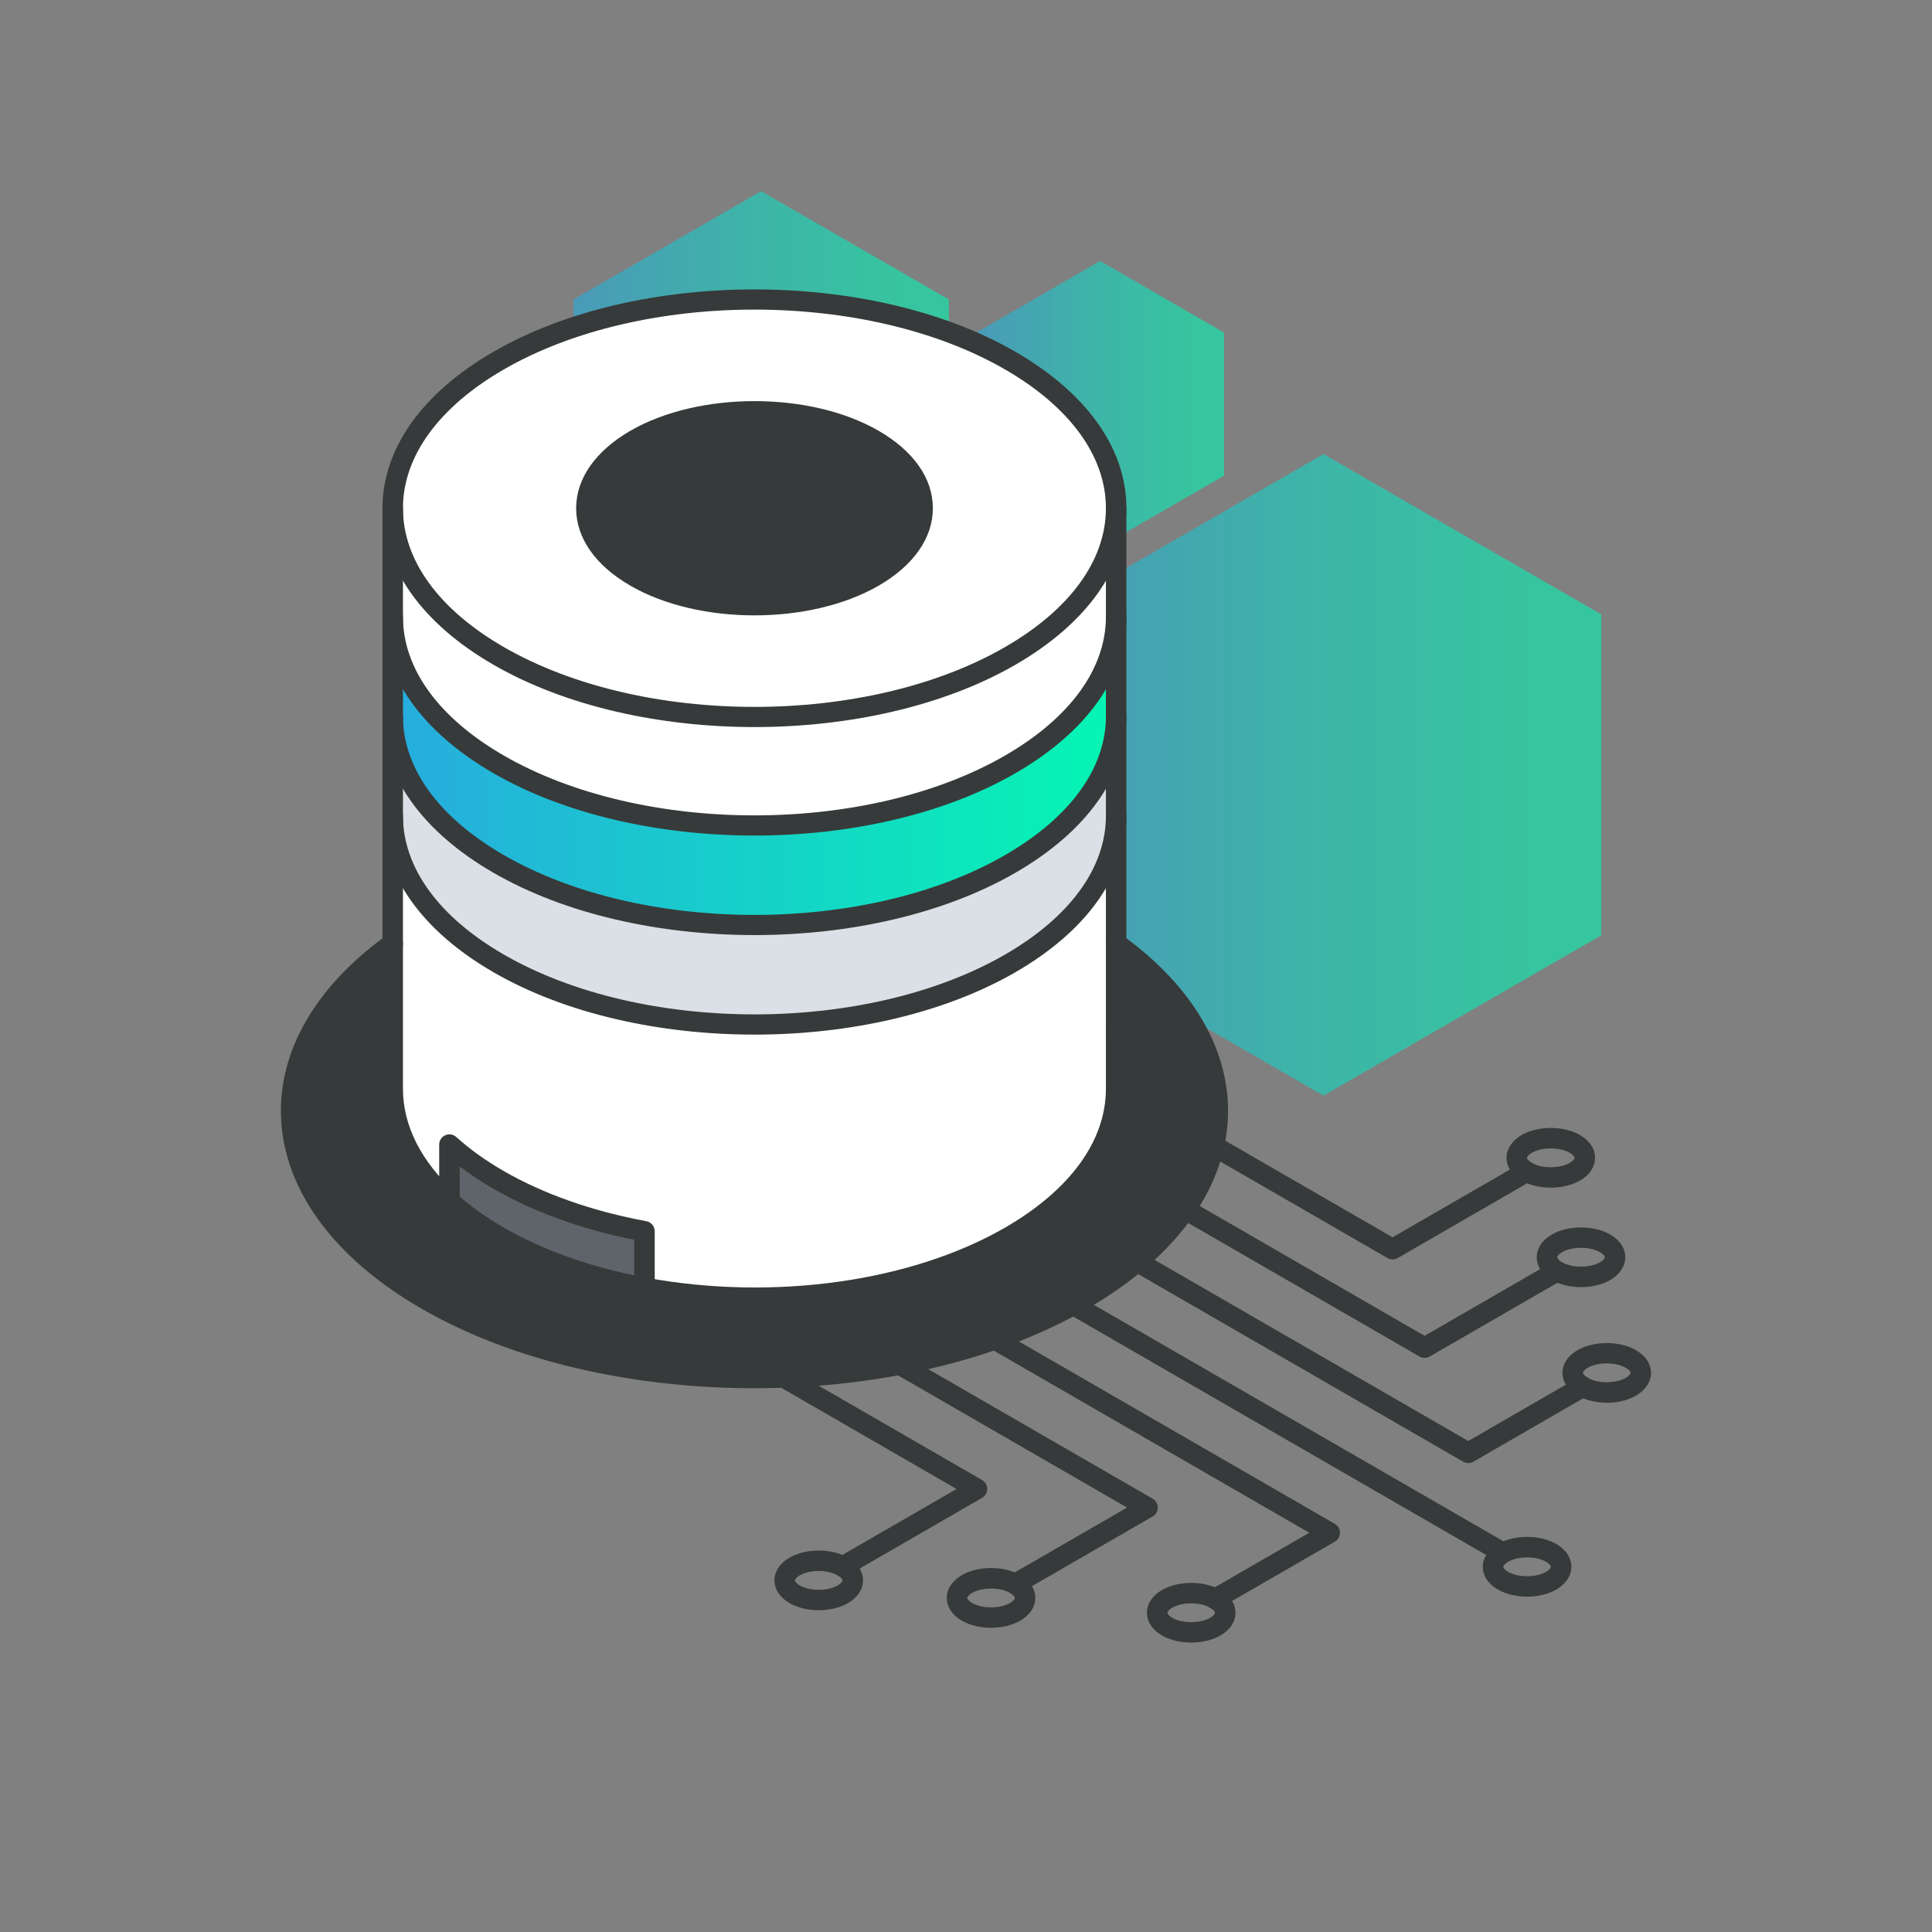 <svg width="283" height="283" viewBox="0 0 283 283" fill="none" xmlns="http://www.w3.org/2000/svg">
<rect x="0" y="0" width="283" height="283" fill="#808080" stroke="none"/>
<path opacity="0.6" d="M153.174 90.004V136.998L193.862 160.489L234.563 136.998V90.004L193.862 66.513L153.174 90.004Z" fill="url(#paint0_linear_1024_362)"/>
<path opacity="0.6" d="M84 43.87V75.621L111.486 91.491L138.985 75.621V43.87L111.486 28L84 43.87Z" fill="url(#paint1_linear_1024_362)"/>
<path opacity="0.6" d="M143 48.719V69.678L161.144 80.163L179.3 69.678V48.719L161.144 38.233L143 48.719Z" fill="url(#paint2_linear_1024_362)"/>
<path d="M219.824 228.77C219.574 228.77 219.314 228.71 219.074 228.57L135.754 180.47C135.034 180.06 134.794 179.14 135.204 178.42C135.614 177.7 136.534 177.46 137.254 177.87L220.574 225.97C221.294 226.38 221.534 227.3 221.124 228.02C220.844 228.5 220.344 228.77 219.824 228.77Z" fill="#373A3A"/>
<path d="M177.983 235.719C177.463 235.719 176.963 235.449 176.683 234.969C176.273 234.249 176.513 233.339 177.233 232.919L191.783 224.519L125.613 186.319C124.893 185.909 124.653 184.989 125.063 184.269C125.473 183.549 126.393 183.309 127.113 183.719L195.533 223.219C195.993 223.489 196.283 223.979 196.283 224.519C196.283 225.059 195.993 225.549 195.533 225.819L178.733 235.519C178.493 235.659 178.243 235.719 177.983 235.719Z" fill="#373A3A"/>
<path d="M215.074 214.309C214.814 214.309 214.554 214.239 214.324 214.109L145.904 174.609C145.184 174.199 144.944 173.279 145.354 172.559C145.764 171.839 146.684 171.599 147.404 172.009L215.074 211.079L231.124 201.809C231.844 201.399 232.754 201.639 233.174 202.359C233.584 203.079 233.344 203.989 232.624 204.409L215.824 214.109C215.594 214.239 215.334 214.309 215.074 214.309Z" fill="#373A3A"/>
<path d="M149.075 233.31C148.555 233.31 148.054 233.04 147.774 232.56C147.364 231.84 147.605 230.93 148.325 230.51L165.094 220.83L115.465 192.18C114.745 191.77 114.504 190.85 114.914 190.13C115.324 189.41 116.245 189.17 116.965 189.58L168.844 219.53C169.304 219.8 169.594 220.29 169.594 220.83C169.594 221.37 169.304 221.86 168.844 222.13L149.825 233.11C149.585 233.25 149.335 233.31 149.075 233.31Z" fill="#373A3A"/>
<path d="M208.675 198.9C208.415 198.9 208.155 198.83 207.925 198.7L156.045 168.75C155.325 168.34 155.085 167.42 155.495 166.7C155.905 165.98 156.825 165.74 157.545 166.15L208.675 195.67L226.945 185.12C227.665 184.71 228.575 184.95 228.995 185.67C229.405 186.39 229.165 187.3 228.445 187.72L209.425 198.7C209.195 198.83 208.935 198.9 208.675 198.9Z" fill="#373A3A"/>
<path d="M123.464 230.959C122.944 230.959 122.444 230.689 122.164 230.209C121.754 229.489 121.994 228.579 122.714 228.159L140.114 218.109L105.324 198.019C104.604 197.609 104.364 196.689 104.774 195.969C105.184 195.249 106.104 195.009 106.824 195.419L143.864 216.799C144.324 217.069 144.614 217.559 144.614 218.099C144.614 218.639 144.324 219.129 143.864 219.399L124.214 230.749C123.974 230.889 123.724 230.949 123.464 230.949V230.959Z" fill="#373A3A"/>
<path d="M203.983 184.479C203.723 184.479 203.463 184.409 203.233 184.279L166.193 162.889C165.473 162.479 165.233 161.559 165.643 160.839C166.053 160.119 166.973 159.879 167.693 160.289L203.983 181.24L222.883 170.33C223.603 169.92 224.513 170.16 224.933 170.88C225.343 171.6 225.103 172.509 224.383 172.929L204.733 184.279C204.503 184.409 204.243 184.479 203.983 184.479Z" fill="#373A3A"/>
<path d="M223.693 233.879C222.153 233.879 220.613 233.529 219.413 232.839C218.003 232.029 217.203 230.809 217.203 229.499C217.203 228.189 218.013 226.979 219.413 226.159C221.813 224.779 225.573 224.779 227.963 226.159C229.373 226.969 230.173 228.189 230.173 229.499C230.173 230.809 229.363 232.019 227.963 232.839C226.763 233.529 225.223 233.879 223.683 233.879H223.693ZM223.693 228.129C222.673 228.129 221.653 228.339 220.913 228.769C220.353 229.089 220.203 229.389 220.203 229.509C220.203 229.629 220.353 229.919 220.913 230.249C222.393 231.099 224.993 231.099 226.463 230.249C227.023 229.929 227.173 229.629 227.173 229.509C227.173 229.389 227.023 229.099 226.463 228.769C225.723 228.339 224.703 228.129 223.683 228.129H223.693Z" fill="#373A3A"/>
<path d="M174.494 240.609C172.954 240.609 171.414 240.259 170.214 239.569C168.804 238.759 168.004 237.539 168.004 236.229C168.004 234.919 168.814 233.709 170.214 232.899C172.614 231.519 176.374 231.519 178.764 232.899C180.174 233.709 180.974 234.929 180.974 236.239C180.974 237.549 180.174 238.759 178.764 239.569C177.564 240.259 176.024 240.609 174.484 240.609H174.494ZM174.494 234.859C173.474 234.859 172.454 235.069 171.714 235.499C171.154 235.819 171.004 236.119 171.004 236.239C171.004 236.349 171.154 236.649 171.714 236.979C173.194 237.829 175.794 237.829 177.264 236.979C177.824 236.659 177.974 236.359 177.974 236.239C177.974 236.119 177.824 235.829 177.264 235.499C176.524 235.069 175.504 234.859 174.484 234.859H174.494Z" fill="#373A3A"/>
<path d="M235.363 205.469C233.823 205.469 232.283 205.119 231.083 204.429C229.673 203.619 228.873 202.399 228.873 201.099C228.873 199.799 229.673 198.579 231.083 197.769C233.483 196.389 237.243 196.389 239.633 197.769C241.043 198.579 241.843 199.799 241.843 201.099C241.843 202.399 241.033 203.619 239.633 204.439C238.433 205.129 236.893 205.479 235.353 205.479L235.363 205.469ZM232.583 201.829C234.063 202.689 236.663 202.679 238.133 201.829C238.693 201.509 238.843 201.209 238.843 201.089C238.843 200.969 238.693 200.679 238.133 200.349C236.653 199.499 234.063 199.499 232.583 200.349C232.023 200.669 231.873 200.969 231.873 201.089C231.873 201.209 232.023 201.499 232.583 201.829Z" fill="#373A3A"/>
<path d="M145.174 238.44C143.634 238.44 142.094 238.09 140.894 237.4C139.484 236.59 138.684 235.37 138.684 234.06C138.684 232.75 139.494 231.54 140.894 230.72C143.294 229.34 147.054 229.34 149.444 230.72C150.844 231.53 151.654 232.75 151.654 234.06C151.654 235.37 150.854 236.58 149.444 237.4C148.244 238.09 146.704 238.44 145.164 238.44H145.174ZM145.174 232.69C144.154 232.69 143.134 232.9 142.394 233.33C141.834 233.65 141.684 233.95 141.684 234.07C141.684 234.19 141.834 234.48 142.394 234.81C143.874 235.66 146.464 235.66 147.944 234.81C148.504 234.49 148.654 234.19 148.654 234.07C148.654 233.96 148.504 233.66 147.944 233.33C147.204 232.9 146.184 232.69 145.164 232.69H145.174Z" fill="#373A3A"/>
<path d="M231.594 188.54C230.054 188.54 228.514 188.19 227.314 187.5C225.904 186.69 225.104 185.47 225.104 184.16C225.104 182.85 225.904 181.64 227.314 180.83C229.714 179.45 233.474 179.45 235.864 180.83C237.274 181.64 238.074 182.86 238.074 184.16C238.074 185.46 237.264 186.68 235.864 187.5C234.664 188.19 233.124 188.54 231.584 188.54H231.594ZM228.814 184.9C230.294 185.75 232.894 185.75 234.364 184.9C234.924 184.58 235.074 184.28 235.074 184.16C235.074 184.04 234.924 183.75 234.364 183.42C232.884 182.57 230.294 182.57 228.814 183.42C228.254 183.74 228.104 184.04 228.104 184.16C228.104 184.28 228.254 184.57 228.814 184.9Z" fill="#373A3A"/>
<path d="M119.933 235.869C118.393 235.869 116.853 235.519 115.653 234.829C114.243 234.019 113.443 232.799 113.443 231.489C113.443 230.179 114.243 228.969 115.653 228.159C118.053 226.779 121.813 226.779 124.203 228.159C125.613 228.969 126.413 230.189 126.413 231.499C126.413 232.809 125.613 234.019 124.203 234.829C123.003 235.519 121.463 235.869 119.923 235.869H119.933ZM119.933 230.119C118.913 230.119 117.893 230.329 117.153 230.759C116.593 231.079 116.443 231.379 116.443 231.499C116.443 231.619 116.593 231.909 117.153 232.239C118.633 233.089 121.233 233.089 122.703 232.239C123.263 231.919 123.413 231.619 123.413 231.499C123.413 231.379 123.263 231.089 122.703 230.759C121.963 230.329 120.943 230.119 119.923 230.119H119.933Z" fill="#373A3A"/>
<path d="M227.164 173.97C225.624 173.97 224.084 173.62 222.884 172.93C221.474 172.12 220.674 170.9 220.674 169.6C220.674 168.3 221.484 167.08 222.884 166.26C225.284 164.88 229.044 164.88 231.434 166.26C232.844 167.07 233.644 168.29 233.644 169.6C233.644 170.91 232.844 172.12 231.434 172.93C230.234 173.62 228.694 173.97 227.154 173.97H227.164ZM227.164 168.22C226.144 168.22 225.124 168.43 224.384 168.86C223.824 169.18 223.674 169.48 223.674 169.6C223.674 169.72 223.824 170.01 224.384 170.34C225.864 171.19 228.454 171.19 229.934 170.34C230.494 170.02 230.644 169.72 230.644 169.6C230.644 169.48 230.494 169.19 229.934 168.86C229.194 168.43 228.174 168.22 227.154 168.22H227.164Z" fill="#373A3A"/>
<path d="M65.834 175.95C67.864 177.79 70.274 179.52 73.044 181.13C79.234 184.71 86.594 187.21 94.404 188.64C112.684 192 133.484 189.49 147.974 181.13C158.324 175.16 163.494 167.32 163.494 159.5V138.22C184.884 153.61 183.224 176.15 158.494 190.42C131.994 205.72 89.024 205.72 62.514 190.42C37.794 176.15 36.134 153.61 57.514 138.22V159.5C57.514 165.23 60.284 170.96 65.824 175.96L65.834 175.95Z" fill="#373A3A"/>
<path d="M163.495 151.31V159.5C163.495 167.33 158.325 175.16 147.975 181.13C133.475 189.49 112.675 192 94.405 188.64V180.35C86.595 178.91 79.245 176.4 73.045 172.83C70.275 171.23 67.865 169.49 65.835 167.65V175.95C60.295 170.95 57.525 165.22 57.525 159.49V119.49C57.525 127.32 62.695 135.15 73.045 141.12C93.735 153.07 127.285 153.07 147.975 141.12C158.325 135.15 163.495 127.32 163.495 119.49V151.3V151.31Z" fill="white"/>
<path d="M163.495 104.92V119.5C163.495 127.33 158.325 135.16 147.975 141.13C127.285 153.08 93.735 153.08 73.045 141.13C62.695 135.16 57.525 127.33 57.525 119.5V104.92C57.525 112.75 62.695 120.58 73.045 126.55C93.735 138.49 127.285 138.49 147.975 126.55C158.325 120.58 163.495 112.75 163.495 104.92Z" fill="#DAE0E5"/>
<path d="M163.495 90.34V104.92C163.495 112.75 158.325 120.58 147.975 126.55C127.285 138.49 93.735 138.49 73.045 126.55C62.695 120.58 57.525 112.75 57.525 104.92V90.34C57.525 98.17 62.695 106 73.045 111.97C93.735 123.91 127.285 123.91 147.975 111.97C158.325 106 163.495 98.17 163.495 90.34Z" fill="url(#paint3_linear_1024_362)"/>
<path d="M163.495 74.439V90.34C163.495 98.169 158.325 105.999 147.975 111.969C127.285 123.909 93.735 123.909 73.045 111.969C62.695 105.999 57.525 98.169 57.525 90.34V74.439C57.525 82.269 62.695 90.1 73.045 96.07C93.735 108.009 127.285 108.009 147.975 96.07C158.325 90.09 163.495 82.26 163.495 74.439Z" fill="white"/>
<path d="M147.975 52.82C158.325 58.79 163.495 66.62 163.495 74.45C163.495 82.28 158.325 90.11 147.975 96.08C127.285 108.02 93.735 108.02 73.045 96.08C62.695 90.1 57.525 82.27 57.525 74.45C57.525 66.63 62.695 58.79 73.045 52.82C93.735 40.87 127.285 40.87 147.975 52.82ZM127.925 84.5C137.545 78.95 137.545 69.95 127.925 64.39C118.315 58.84 102.715 58.84 93.095 64.39C83.475 69.95 83.475 78.95 93.095 84.5C102.705 90.06 118.305 90.06 127.925 84.5Z" fill="white"/>
<path d="M127.924 64.39C137.544 69.95 137.544 78.95 127.924 84.5C118.314 90.06 102.714 90.06 93.094 84.5C83.474 78.95 83.474 69.95 93.094 64.39C102.704 58.84 118.304 58.84 127.924 64.39Z" fill="#373A3A"/>
<path d="M94.404 180.36V188.65C86.594 187.22 79.244 184.72 73.044 181.14C70.274 179.54 67.864 177.8 65.834 175.96V167.66C67.864 169.5 70.274 171.23 73.044 172.84C79.234 176.41 86.594 178.92 94.404 180.36Z" fill="#5F646B"/>
<path d="M110.515 106.5C96.675 106.5 82.835 103.46 72.295 97.38C61.805 91.32 56.025 83.17 56.025 74.45C56.025 65.73 61.805 57.58 72.295 51.52C93.365 39.35 127.655 39.35 148.725 51.52C159.215 57.58 164.995 65.72 164.995 74.45C164.995 83.18 159.215 91.32 148.725 97.38C138.185 103.46 124.345 106.5 110.505 106.5H110.515ZM110.515 45.35C97.215 45.35 83.925 48.27 73.795 54.12C64.275 59.62 59.025 66.84 59.025 74.45C59.025 82.06 64.275 89.28 73.795 94.78C94.045 106.47 126.985 106.47 147.225 94.78C156.745 89.28 161.995 82.06 161.995 74.45C161.995 66.84 156.745 59.62 147.225 54.12C137.105 48.27 123.805 45.35 110.505 45.35H110.515Z" fill="#373A3A"/>
<path d="M110.515 90.14C103.935 90.14 97.355 88.69 92.355 85.8C87.215 82.84 84.394 78.81 84.394 74.45C84.394 70.09 87.225 66.06 92.355 63.09C102.375 57.31 118.665 57.31 128.685 63.09C133.825 66.06 136.655 70.09 136.645 74.45C136.645 78.81 133.815 82.84 128.685 85.8C123.675 88.69 117.095 90.14 110.525 90.14H110.515ZM110.515 61.71C104.475 61.71 98.445 63.04 93.855 65.69C89.684 68.1 87.385 71.21 87.394 74.45C87.394 77.69 89.695 80.8 93.855 83.2C103.045 88.51 117.995 88.51 127.185 83.2C131.355 80.79 133.645 77.69 133.645 74.45C133.645 71.21 131.355 68.1 127.185 65.69C122.595 63.04 116.555 61.71 110.525 61.71H110.515Z" fill="#373A3A"/>
<path d="M110.555 191.6C105.075 191.6 99.545 191.12 94.135 190.12C85.845 188.6 78.495 186.01 72.295 182.43C69.475 180.8 66.965 179 64.825 177.07C59.065 171.87 56.025 165.79 56.025 159.5V74.44C56.025 73.61 56.695 72.94 57.525 72.94C58.355 72.94 59.025 73.61 59.025 74.44V159.49C59.025 164.91 61.725 170.22 66.835 174.83C68.815 176.62 71.155 178.3 73.795 179.82C79.615 183.18 86.835 185.72 94.675 187.16C113.315 190.58 133.455 187.77 147.225 179.82C156.745 174.32 161.995 167.1 161.995 159.49V151.3C161.995 150.47 162.665 149.8 163.495 149.8C164.325 149.8 164.995 150.47 164.995 151.3V159.49C164.995 168.22 159.215 176.37 148.725 182.42C138.385 188.39 124.635 191.59 110.545 191.59L110.555 191.6Z" fill="#373A3A"/>
<path d="M163.494 152.7C162.664 152.7 161.994 152.03 161.994 151.2V74.44C161.994 73.61 162.664 72.94 163.494 72.94C164.324 72.94 164.994 73.61 164.994 74.44V151.2C164.994 152.03 164.324 152.7 163.494 152.7Z" fill="#373A3A"/>
<path d="M110.515 203.35C92.865 203.35 75.215 199.47 61.775 191.71C49.015 184.35 41.705 174.48 41.175 163.92C40.685 154.09 46.175 144.53 56.655 136.99C57.325 136.51 58.265 136.66 58.745 137.33C59.225 138 59.075 138.94 58.405 139.42C48.785 146.34 43.735 154.98 44.175 163.76C44.655 173.27 51.435 182.27 63.275 189.11C89.325 204.15 131.705 204.15 157.755 189.11C169.595 182.27 176.385 173.27 176.855 163.76C177.295 154.98 172.235 146.34 162.625 139.42C161.955 138.94 161.795 138 162.285 137.33C162.765 136.66 163.705 136.51 164.375 136.99C174.845 144.52 180.345 154.09 179.855 163.92C179.325 174.48 172.015 184.35 159.255 191.71C145.815 199.47 128.165 203.35 110.515 203.35Z" fill="#373A3A"/>
<path d="M163.494 152.81C162.664 152.81 161.994 152.14 161.994 151.31V151.21C161.994 150.38 162.664 149.71 163.494 149.71C164.324 149.71 164.994 150.38 164.994 151.21V151.31C164.994 152.14 164.324 152.81 163.494 152.81Z" fill="#373A3A"/>
<path d="M94.404 190.15C93.574 190.15 92.904 189.48 92.904 188.65V181.6C85.124 180.05 78.194 177.54 72.294 174.14C70.514 173.11 68.854 172.01 67.334 170.85V175.96C67.334 176.79 66.664 177.46 65.834 177.46C65.004 177.46 64.334 176.79 64.334 175.96V167.66C64.334 167.07 64.684 166.53 65.224 166.29C65.764 166.05 66.394 166.15 66.834 166.55C68.804 168.33 71.144 170.01 73.794 171.54C79.624 174.9 86.844 177.44 94.674 178.88C95.384 179.01 95.904 179.63 95.904 180.36V188.65C95.904 189.48 95.234 190.15 94.404 190.15Z" fill="#373A3A"/>
<path d="M110.515 151.55C96.675 151.55 82.835 148.51 72.295 142.42C61.805 136.36 56.025 128.22 56.025 119.49C56.025 118.66 56.695 117.99 57.525 117.99C58.355 117.99 59.025 118.66 59.025 119.49C59.025 127.1 64.275 134.32 73.795 139.82C94.045 151.51 126.985 151.51 147.225 139.82C156.745 134.32 161.995 127.1 161.995 119.49C161.995 118.66 162.665 117.99 163.495 117.99C164.325 117.99 164.995 118.66 164.995 119.49C164.995 128.22 159.215 136.36 148.725 142.42C138.185 148.5 124.345 151.55 110.505 151.55H110.515Z" fill="#373A3A"/>
<path d="M110.515 136.97C96.675 136.97 82.835 133.93 72.295 127.85C61.805 121.79 56.025 113.65 56.025 104.92C56.025 104.09 56.695 103.42 57.525 103.42C58.355 103.42 59.025 104.09 59.025 104.92C59.025 112.53 64.275 119.75 73.795 125.25C94.035 136.94 126.985 136.94 147.225 125.25C156.745 119.75 161.995 112.53 161.995 104.92C161.995 104.09 162.665 103.42 163.495 103.42C164.325 103.42 164.995 104.09 164.995 104.92C164.995 113.65 159.215 121.79 148.725 127.85C138.185 133.93 124.345 136.97 110.505 136.97H110.515Z" fill="#373A3A"/>
<path d="M110.515 122.39C96.675 122.39 82.835 119.35 72.295 113.27C61.805 107.21 56.025 99.07 56.025 90.34C56.025 89.51 56.695 88.84 57.525 88.84C58.355 88.84 59.025 89.51 59.025 90.34C59.025 97.96 64.275 105.18 73.795 110.67C94.045 122.36 126.985 122.36 147.225 110.67C156.745 105.17 161.995 97.95 161.995 90.34C161.995 89.51 162.665 88.84 163.495 88.84C164.325 88.84 164.995 89.51 164.995 90.34C164.995 99.07 159.215 107.22 148.725 113.27C138.185 119.35 124.345 122.39 110.505 122.39H110.515Z" fill="#373A3A"/>
<defs>
<linearGradient id="paint0_linear_1024_362" x1="153.174" y1="113.507" x2="234.563" y2="113.507" gradientUnits="userSpaceOnUse">
<stop stop-color="#27ACDE"/>
<stop offset="0.09" stop-color="#22B4D8"/>
<stop offset="0.48" stop-color="#12D8C4"/>
<stop offset="0.79" stop-color="#08EEB7"/>
<stop offset="1" stop-color="#05F6B3"/>
</linearGradient>
<linearGradient id="paint1_linear_1024_362" x1="84" y1="59.739" x2="138.985" y2="59.739" gradientUnits="userSpaceOnUse">
<stop stop-color="#27ACDE"/>
<stop offset="0.09" stop-color="#22B4D8"/>
<stop offset="0.48" stop-color="#12D8C4"/>
<stop offset="0.79" stop-color="#08EEB7"/>
<stop offset="1" stop-color="#05F6B3"/>
</linearGradient>
<linearGradient id="paint2_linear_1024_362" x1="143" y1="59.192" x2="179.3" y2="59.192" gradientUnits="userSpaceOnUse">
<stop stop-color="#27ACDE"/>
<stop offset="0.09" stop-color="#22B4D8"/>
<stop offset="0.48" stop-color="#12D8C4"/>
<stop offset="0.79" stop-color="#08EEB7"/>
<stop offset="1" stop-color="#05F6B3"/>
</linearGradient>
<linearGradient id="paint3_linear_1024_362" x1="57.525" y1="112.92" x2="163.495" y2="112.92" gradientUnits="userSpaceOnUse">
<stop stop-color="#27ACDE"/>
<stop offset="1" stop-color="#05F6B3"/>
</linearGradient>
</defs>
</svg>
